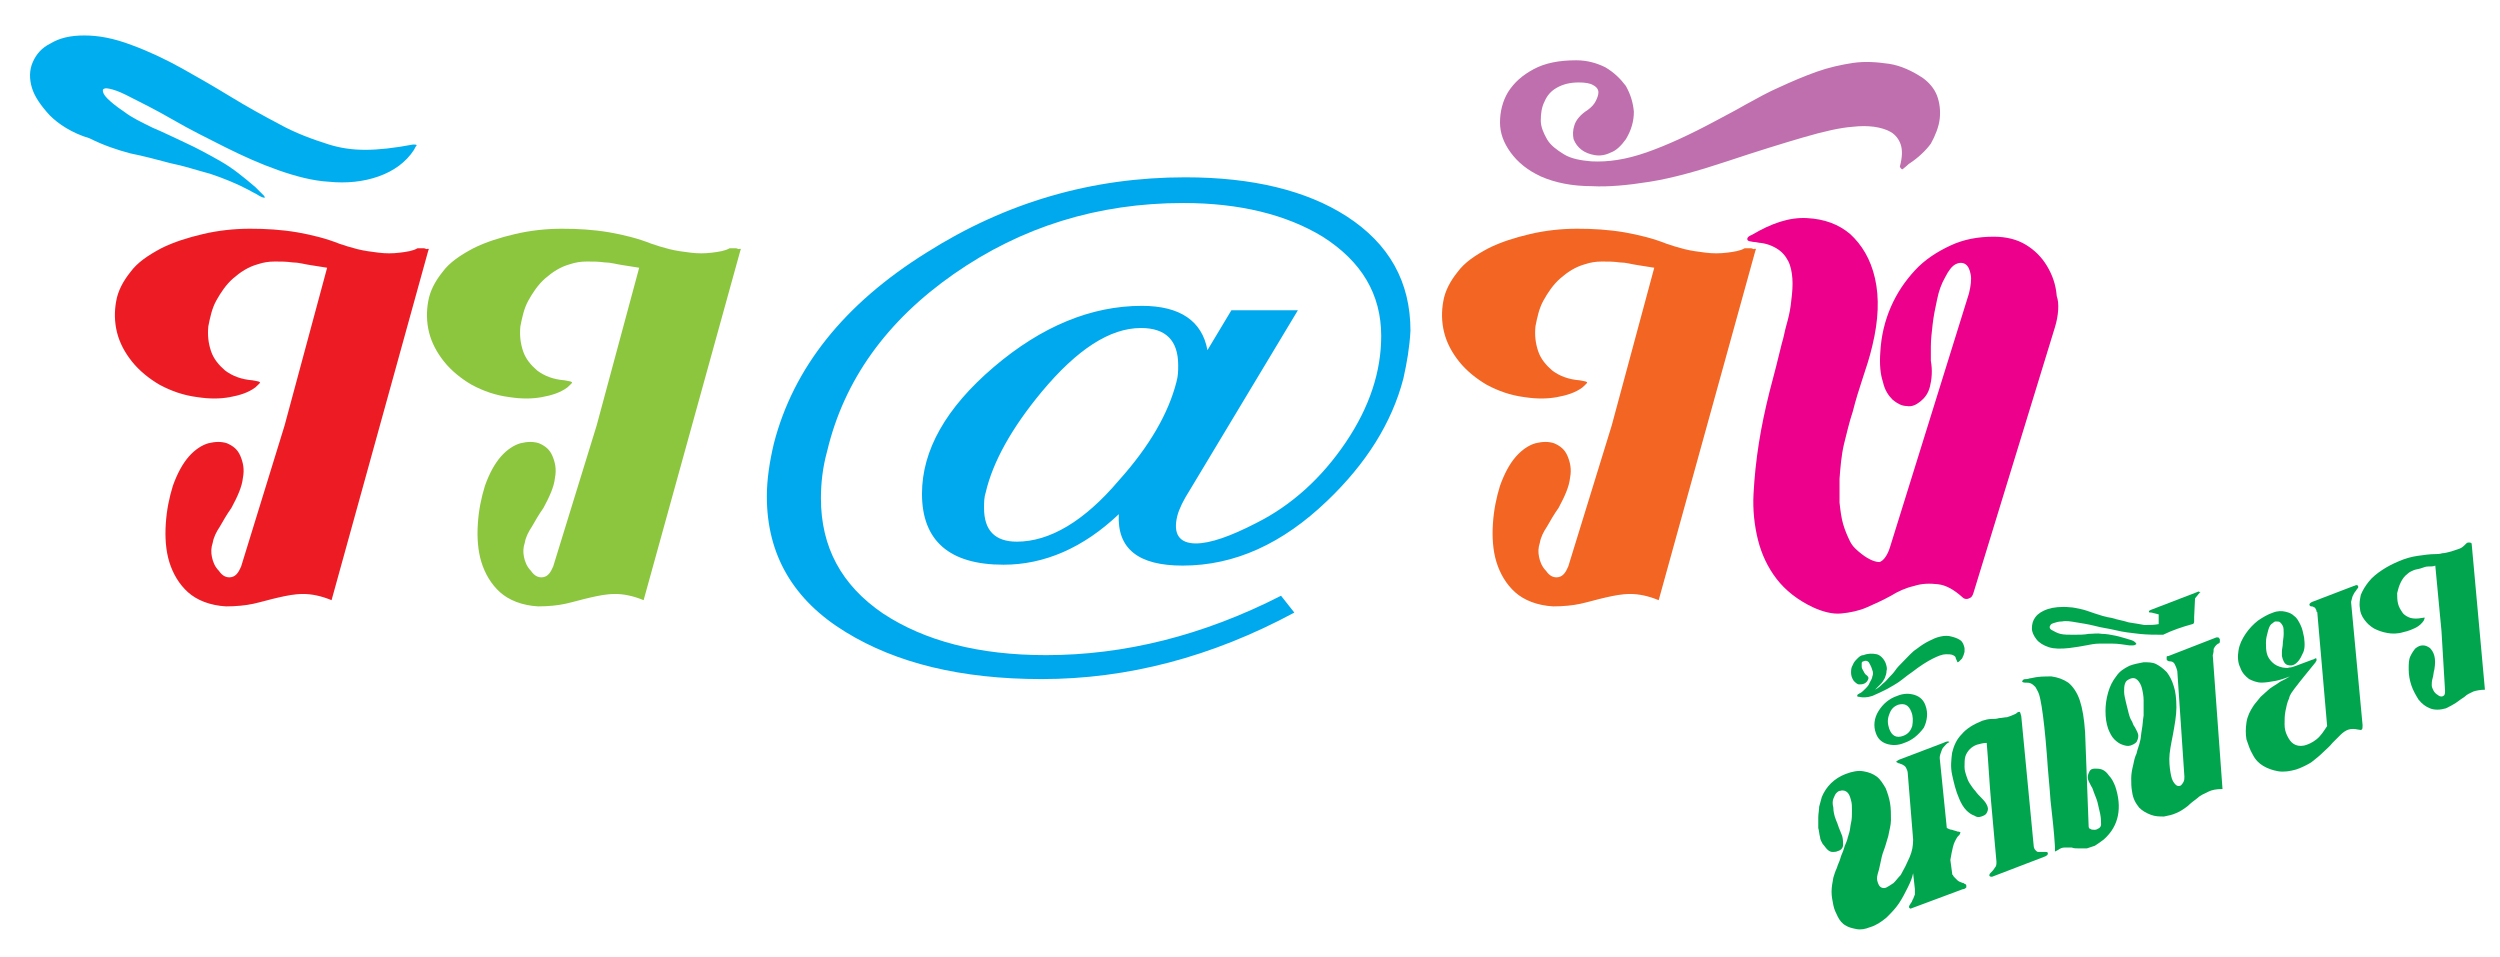 <?xml version="1.0" encoding="utf-8"?>
<!-- Generator: Adobe Illustrator 21.0.0, SVG Export Plug-In . SVG Version: 6.00 Build 0)  -->
<svg version="1.1" id="Layer_1" xmlns="http://www.w3.org/2000/svg" xmlns:xlink="http://www.w3.org/1999/xlink" x="0px" y="0px"
	 viewBox="0 0 282 108" style="enable-background:new 0 0 282 108;" xml:space="preserve">
<style type="text/css">
	.st0{fill:#ED1C24;}
	.st1{fill:#00AEEF;}
	.st2{fill:#8CC63F;}
	.st3{fill:#00A8EE;}
	.st4{fill:#F26522;}
	.st5{fill:#BF6FAD;}
	.st6{fill:#EC008C;}
	.st7{fill:#01A54E;}
</style>
<g>
	<path class="st0" d="M48.3,28.3L37.4,67.7c-1.2-0.5-2.3-0.7-3.2-0.7c-1,0-1.9,0.2-2.8,0.4c-0.9,0.2-1.9,0.5-2.8,0.7
		c-0.9,0.2-2,0.3-3.1,0.3c-1.8-0.1-3.3-0.7-4.3-1.6c-1-0.9-1.7-2.1-2.1-3.4c-0.4-1.3-0.5-2.8-0.4-4.3c0.1-1.6,0.4-3,0.8-4.3
		c0.5-1.4,1.1-2.5,1.8-3.3c0.7-0.8,1.5-1.3,2.2-1.5c0.8-0.2,1.5-0.2,2.1,0c0.7,0.3,1.2,0.7,1.5,1.4c0.3,0.7,0.5,1.5,0.3,2.5
		c-0.1,1-0.6,2.1-1.3,3.4c-0.5,0.7-0.9,1.4-1.3,2.1c-0.4,0.6-0.7,1.2-0.8,1.8c-0.2,0.6-0.2,1.1-0.1,1.6c0.1,0.5,0.3,1.1,0.8,1.6
		c0.4,0.6,0.9,0.8,1.4,0.7c0.5-0.1,0.8-0.5,1.1-1.2l4.9-15.9l4.8-17.8c-0.6-0.1-1.2-0.2-1.9-0.3c-0.7-0.1-1.3-0.3-2-0.3
		c-0.7-0.1-1.3-0.1-2-0.1c-0.7,0-1.3,0.1-1.9,0.3c-1.1,0.3-2,0.9-2.8,1.6c-0.8,0.7-1.4,1.6-1.9,2.5c-0.5,0.9-0.7,1.9-0.9,2.9
		c-0.1,1,0,1.9,0.3,2.8c0.3,0.9,0.9,1.6,1.6,2.2c0.8,0.6,1.8,1,3.1,1.1c0.4,0.1,0.7,0.1,0.8,0.2c0.1,0.1-0.1,0.2-0.5,0.6
		c-0.8,0.6-1.8,0.9-2.9,1.1c-1.1,0.2-2.3,0.2-3.6,0c-1.6-0.2-3-0.7-4.3-1.4c-1.2-0.7-2.3-1.6-3.1-2.6c-0.8-1-1.4-2.1-1.7-3.3
		c-0.3-1.2-0.3-2.4-0.1-3.5c0.2-1.2,0.8-2.3,1.6-3.3c0.8-1.1,2-1.9,3.5-2.7c1.4-0.7,3-1.2,4.7-1.6c1.7-0.4,3.5-0.6,5.3-0.6
		c1.8,0,3.5,0.1,5.3,0.4c1.7,0.3,3.3,0.7,4.8,1.3c0.6,0.2,1.2,0.4,2,0.6c0.8,0.2,1.6,0.3,2.4,0.4c0.8,0.1,1.6,0.1,2.4,0
		c0.8-0.1,1.5-0.2,2-0.5c0,0,0.1,0,0.3,0c0.1,0,0.3,0,0.4,0c0.1,0,0.3,0.1,0.3,0.1C48.4,28,48.4,28.1,48.3,28.3z"/>
	<path class="st1" d="M46.7,16.9c-0.9,1.4-2.3,2.4-4,3c-1.7,0.6-3.6,0.8-5.6,0.6c-1.8-0.1-3.7-0.6-5.7-1.3c-2-0.7-4-1.6-6-2.6
		c-2-1-4-2-5.9-3.1c-1.9-1.1-3.7-2-5.3-2.8c-0.8-0.4-1.4-0.6-1.9-0.7c-0.4-0.1-0.7,0-0.7,0.2c0,0.2,0.1,0.5,0.5,0.9
		c0.4,0.4,1,0.9,1.9,1.5c0.9,0.7,2,1.2,3.2,1.8c1.2,0.5,2.4,1.1,3.7,1.7c1.3,0.6,2.6,1.3,4,2.1c1.4,0.8,2.6,1.8,3.9,2.9
		c0.5,0.5,0.8,0.8,1,1c0.1,0.2,0.1,0.2,0,0.2c-0.1,0-0.4-0.1-0.7-0.3c-0.3-0.2-0.6-0.3-0.9-0.5c-1.5-0.8-3-1.4-4.5-1.9
		c-1.5-0.4-3-0.9-4.5-1.2c-1.5-0.4-3-0.8-4.5-1.1c-1.5-0.4-3-0.9-4.6-1.7C8.1,15,6.6,14,5.6,13c-1-1.1-1.7-2.1-2-3.1
		c-0.3-1-0.3-2,0.1-2.9c0.4-0.9,1-1.6,2-2.1C6.7,4.3,7.9,4,9.5,4c1.6,0,3.3,0.3,5.4,1.1c1.9,0.7,3.8,1.6,5.6,2.6
		c1.8,1,3.7,2.1,5.5,3.2c1.8,1.1,3.6,2.1,5.5,3.1c1.8,1,3.7,1.7,5.6,2.3c1.3,0.4,2.6,0.6,4.1,0.6s3.3-0.2,5.4-0.6
		c0.2,0,0.4,0,0.4,0.1C46.9,16.5,46.8,16.7,46.7,16.9z"/>
	<path class="st2" d="M83.5,28.3L72.6,67.7c-1.2-0.5-2.3-0.7-3.2-0.7c-1,0-1.9,0.2-2.8,0.4c-0.9,0.2-1.9,0.5-2.8,0.7
		c-0.9,0.2-2,0.3-3.1,0.3c-1.8-0.1-3.3-0.7-4.3-1.6c-1-0.9-1.7-2.1-2.1-3.4c-0.4-1.3-0.5-2.8-0.4-4.3c0.1-1.6,0.4-3,0.8-4.3
		c0.5-1.4,1.1-2.5,1.8-3.3c0.7-0.8,1.5-1.3,2.2-1.5c0.8-0.2,1.5-0.2,2.1,0c0.7,0.3,1.2,0.7,1.5,1.4c0.3,0.7,0.5,1.5,0.3,2.5
		c-0.1,1-0.6,2.1-1.3,3.4c-0.5,0.7-0.9,1.4-1.3,2.1c-0.4,0.6-0.7,1.2-0.8,1.8c-0.2,0.6-0.2,1.1-0.1,1.6c0.1,0.5,0.3,1.1,0.8,1.6
		c0.4,0.6,0.9,0.8,1.4,0.7c0.5-0.1,0.8-0.5,1.1-1.2l4.9-15.9l4.8-17.8c-0.6-0.1-1.2-0.2-1.9-0.3c-0.7-0.1-1.3-0.3-2-0.3
		c-0.7-0.1-1.3-0.1-2-0.1s-1.3,0.1-1.9,0.3c-1.1,0.3-2,0.9-2.8,1.6c-0.8,0.7-1.4,1.6-1.9,2.5c-0.5,0.9-0.7,1.9-0.9,2.9
		c-0.1,1,0,1.9,0.3,2.8c0.3,0.9,0.9,1.6,1.6,2.2c0.8,0.6,1.8,1,3.1,1.1c0.4,0.1,0.7,0.1,0.8,0.2c0.1,0.1-0.1,0.2-0.5,0.6
		c-0.8,0.6-1.8,0.9-2.9,1.1s-2.3,0.2-3.6,0c-1.6-0.2-3-0.7-4.3-1.4c-1.2-0.7-2.3-1.6-3.1-2.6c-0.8-1-1.4-2.1-1.7-3.3
		c-0.3-1.2-0.3-2.4-0.1-3.5c0.2-1.2,0.8-2.3,1.6-3.3c0.8-1.1,2-1.9,3.5-2.7c1.4-0.7,3-1.2,4.7-1.6c1.7-0.4,3.5-0.6,5.3-0.6
		c1.8,0,3.5,0.1,5.3,0.4c1.7,0.3,3.3,0.7,4.8,1.3c0.6,0.2,1.2,0.4,2,0.6c0.8,0.2,1.6,0.3,2.4,0.4c0.8,0.1,1.6,0.1,2.4,0
		c0.8-0.1,1.5-0.2,2-0.5c0,0,0.1,0,0.3,0c0.1,0,0.3,0,0.4,0c0.1,0,0.3,0.1,0.3,0.1C83.6,28,83.6,28.1,83.5,28.3z"/>
	<path class="st3" d="M158.3,42.7c-1.3,5-4.2,9.6-8.6,13.8c-5,4.8-10.4,7.3-16.3,7.3c-5,0-7.4-1.9-7.2-5.8c-4,3.8-8.4,5.7-13,5.7
		c-6.1,0-9.2-2.7-9.2-8c0-4.9,2.7-9.7,8.1-14.3c5.4-4.6,11-6.9,16.7-6.9c4.3,0,6.8,1.7,7.4,5l2.7-4.5h7.5l-12.2,20.3
		c-0.7,1.1-1.2,2.1-1.4,2.9c-0.5,2,0.2,3.1,2.1,3.1c1.6,0,3.9-0.8,6.8-2.3c4-2,7.4-5.1,10.1-9.1c2.7-4,4-8,4-12
		c0-4.7-2.2-8.4-6.6-11.2c-4.1-2.5-9.4-3.8-15.7-3.8c-9.7,0-18.3,2.7-25.9,8c-7.6,5.3-12.4,12-14.3,20c-0.5,1.8-0.7,3.6-0.7,5.3
		c0,5.5,2.3,9.8,7,13c4.7,3.1,10.8,4.7,18.4,4.7c8.8,0,17.7-2.2,26.5-6.7l1.5,1.9c-9.3,5-18.8,7.5-28.5,7.5
		c-9.1,0-16.4-1.8-22.1-5.3c-5.9-3.6-8.9-8.7-8.9-15.3c0-1.9,0.3-3.9,0.8-6c2.2-8.5,7.9-15.7,17.2-21.5c9-5.7,18.7-8.5,29.2-8.5
		c7.6,0,13.7,1.5,18.2,4.4c4.8,3.1,7.2,7.4,7.2,12.9C159,39.2,158.7,40.9,158.3,42.7z M132.7,43.1c0.2-0.7,0.2-1.3,0.2-1.9
		c0-2.8-1.4-4.2-4.2-4.2c-3.5,0-7.2,2.4-11.2,7.2c-3.4,4.1-5.5,7.9-6.3,11.3c-0.2,0.6-0.2,1.2-0.2,1.8c0,2.5,1.2,3.8,3.7,3.8
		c3.7,0,7.6-2.3,11.5-6.9C129.7,50.3,131.8,46.6,132.7,43.1z"/>
	<path class="st4" d="M198,28.3l-10.9,39.4c-1.2-0.5-2.3-0.7-3.2-0.7c-1,0-1.9,0.2-2.8,0.4c-0.9,0.2-1.9,0.5-2.8,0.7
		c-0.9,0.2-2,0.3-3.1,0.3c-1.8-0.1-3.3-0.7-4.3-1.6c-1-0.9-1.7-2.1-2.1-3.4c-0.4-1.3-0.5-2.8-0.4-4.3c0.1-1.6,0.4-3,0.8-4.3
		c0.5-1.4,1.1-2.5,1.8-3.3c0.7-0.8,1.5-1.3,2.2-1.5c0.8-0.2,1.5-0.2,2.1,0c0.7,0.3,1.2,0.7,1.5,1.4c0.3,0.7,0.5,1.5,0.3,2.5
		c-0.1,1-0.6,2.1-1.3,3.4c-0.5,0.7-0.9,1.4-1.3,2.1c-0.4,0.6-0.7,1.2-0.8,1.8c-0.2,0.6-0.2,1.1-0.1,1.6c0.1,0.5,0.3,1.1,0.8,1.6
		c0.4,0.6,0.9,0.8,1.4,0.7c0.5-0.1,0.8-0.5,1.1-1.2l4.9-15.9l4.8-17.8c-0.6-0.1-1.2-0.2-1.9-0.3c-0.7-0.1-1.3-0.3-2-0.3
		c-0.7-0.1-1.3-0.1-2-0.1c-0.7,0-1.3,0.1-1.9,0.3c-1.1,0.3-2,0.9-2.8,1.6c-0.8,0.7-1.4,1.6-1.9,2.5c-0.5,0.9-0.7,1.9-0.9,2.9
		c-0.1,1,0,1.9,0.3,2.8c0.3,0.9,0.9,1.6,1.6,2.2c0.8,0.6,1.8,1,3.1,1.1c0.4,0.1,0.7,0.1,0.8,0.2c0.1,0.1-0.1,0.2-0.5,0.6
		c-0.8,0.6-1.8,0.9-2.9,1.1s-2.3,0.2-3.6,0c-1.6-0.2-3-0.7-4.3-1.4c-1.2-0.7-2.3-1.6-3.1-2.6c-0.8-1-1.4-2.1-1.7-3.3
		c-0.3-1.2-0.3-2.4-0.1-3.5c0.2-1.2,0.8-2.3,1.6-3.3c0.8-1.1,2-1.9,3.5-2.7c1.4-0.7,3-1.2,4.7-1.6c1.7-0.4,3.5-0.6,5.3-0.6
		c1.8,0,3.5,0.1,5.3,0.4c1.7,0.3,3.3,0.7,4.8,1.3c0.6,0.2,1.2,0.4,2,0.6c0.8,0.2,1.6,0.3,2.4,0.4c0.8,0.1,1.6,0.1,2.4,0
		c0.8-0.1,1.5-0.2,2-0.5c0,0,0.1,0,0.3,0c0.1,0,0.3,0,0.4,0c0.1,0,0.3,0.1,0.3,0.1C198.1,28,198.1,28.1,198,28.3z"/>
	<path class="st5" d="M215.3,18.5c-0.3,0.3-0.6,0.5-0.7,0.6c-0.1,0-0.2-0.1-0.3-0.3c0.3-1.1,0.3-1.9,0.1-2.5
		c-0.2-0.6-0.6-1.1-1.1-1.4c-0.5-0.3-1.2-0.5-1.9-0.6c-0.8-0.1-1.5-0.1-2.4,0c-1.4,0.1-3.2,0.5-5.6,1.2c-2.4,0.7-5.3,1.6-8.6,2.7
		c-3.3,1.1-6.2,1.9-8.7,2.3c-2.5,0.4-4.7,0.6-6.5,0.5c-2.3,0-4.2-0.4-5.8-1.1c-1.5-0.7-2.6-1.6-3.4-2.7c-0.8-1.1-1.2-2.2-1.2-3.4
		c0-1.2,0.3-2.4,0.9-3.4c0.7-1.1,1.6-1.9,2.9-2.6c1.3-0.7,2.9-1,4.8-1c1.2,0,2.3,0.3,3.3,0.8c1,0.6,1.7,1.3,2.3,2.1
		c0.5,0.9,0.8,1.8,0.9,2.9c0,1.1-0.3,2.1-0.9,3.1c-0.5,0.7-1.1,1.3-1.7,1.5c-0.6,0.3-1.2,0.4-1.8,0.3c-0.6-0.1-1.1-0.3-1.5-0.6
		c-0.4-0.3-0.7-0.7-0.9-1.2c-0.1-0.5-0.1-1,0.1-1.6c0.2-0.6,0.7-1.2,1.5-1.7c0.4-0.3,0.7-0.6,0.9-1c0.2-0.4,0.3-0.7,0.3-1
		c0-0.3-0.2-0.6-0.6-0.8c-0.3-0.2-0.9-0.3-1.6-0.3c-1,0-1.8,0.2-2.5,0.6c-0.7,0.4-1.1,0.9-1.4,1.6c-0.3,0.6-0.4,1.3-0.4,2.1
		c0,0.7,0.3,1.4,0.7,2.1c0.4,0.7,1.1,1.2,1.9,1.7c0.8,0.5,1.9,0.7,3.1,0.8c1.9,0.1,3.9-0.2,6.2-1c2.3-0.8,4.9-2,7.7-3.5
		c1.1-0.6,2.3-1.2,3.5-1.9c1.3-0.7,2.5-1.4,3.9-2c1.3-0.6,2.7-1.2,4.1-1.7c1.4-0.5,2.8-0.8,4.1-1c1.4-0.2,2.7-0.1,4.1,0.1
		c1.3,0.2,2.6,0.8,3.8,1.6c0.7,0.5,1.3,1.2,1.6,2c0.3,0.8,0.4,1.7,0.3,2.6c-0.1,0.9-0.5,1.9-1,2.8C217.3,16.9,216.4,17.8,215.3,18.5
		z"/>
	<path class="st6" d="M231.8,36.9l-9.2,30c-0.1,0.3-0.2,0.5-0.5,0.6c-0.2,0.1-0.5,0.1-0.7-0.1c-1-0.9-1.9-1.4-2.8-1.5
		c-0.9-0.1-1.8-0.1-2.7,0.2c-0.9,0.2-1.8,0.6-2.6,1.1c-0.9,0.5-1.8,0.9-2.7,1.3c-0.9,0.4-1.9,0.6-2.9,0.7c-1,0.1-2.1-0.2-3.2-0.7
		c-1.7-0.8-3.1-1.9-4.1-3.2c-1-1.3-1.7-2.8-2.1-4.4c-0.4-1.6-0.6-3.4-0.5-5.2c0.1-1.9,0.3-3.8,0.6-5.7c0.3-1.9,0.7-3.8,1.2-5.8
		c0.5-1.9,1-3.8,1.4-5.5c0.2-0.6,0.3-1.3,0.5-2c0.2-0.7,0.4-1.5,0.5-2.3c0.1-0.8,0.2-1.6,0.2-2.4c0-0.8-0.1-1.5-0.3-2.1
		c-0.2-0.6-0.6-1.2-1.1-1.6c-0.5-0.4-1.3-0.8-2.2-0.9c-0.2,0-0.5-0.1-0.7-0.1c-0.2,0-0.5-0.1-0.6-0.1c-0.2-0.1-0.2-0.1-0.2-0.3
		c0-0.1,0.2-0.3,0.5-0.4c2.2-1.3,4.2-2,6.2-1.9c2,0.1,3.6,0.7,4.9,1.8c1.3,1.2,2.3,2.8,2.8,5c0.5,2.2,0.4,4.7-0.3,7.6
		c-0.3,1.3-0.7,2.5-1.1,3.7c-0.4,1.2-0.8,2.5-1.1,3.7c-0.4,1.2-0.7,2.5-1,3.7c-0.3,1.3-0.4,2.6-0.5,3.9c0,0.9,0,1.8,0,2.7
		c0.1,0.9,0.2,1.7,0.4,2.4c0.2,0.7,0.5,1.4,0.8,2c0.3,0.6,0.8,1,1.3,1.4c0.9,0.7,1.6,0.9,2,0.9c0.4-0.1,0.9-0.7,1.2-1.7l8.9-28.6
		c0.2-0.8,0.3-1.6,0.2-2.1c-0.1-0.6-0.3-1-0.6-1.2c-0.3-0.2-0.7-0.2-1.1,0c-0.4,0.2-0.8,0.7-1.2,1.5c-0.4,0.7-0.7,1.5-0.9,2.5
		c-0.2,0.9-0.4,1.9-0.5,2.8c-0.1,0.9-0.2,1.7-0.2,2.5c0,0.7,0,1.3,0,1.6c0.2,1.1,0.1,2.1-0.1,2.9c-0.2,0.8-0.6,1.3-1.1,1.7
		c-0.5,0.4-1,0.6-1.5,0.5c-0.6,0-1.1-0.3-1.6-0.7c-0.5-0.5-0.9-1.1-1.1-2c-0.3-0.9-0.4-2-0.3-3.4c0.1-1.8,0.5-3.5,1.2-5.1
		c0.7-1.6,1.6-2.9,2.7-4.1c1.1-1.2,2.5-2.1,4-2.8c1.5-0.7,3.1-1,4.9-1c1.4,0,2.6,0.3,3.6,0.9c1,0.6,1.8,1.4,2.4,2.4
		c0.6,1,1,2.1,1.1,3.4C232.3,34.2,232.2,35.6,231.8,36.9z"/>
	<g>
		<path class="st7" d="M219.3,84.2c-0.1,0.1-0.2,0.2-0.3,0.5c-0.1,0.3-0.2,0.5-0.2,0.8l0.8,7.9c0.2,0.1,0.4,0.2,0.6,0.2
			c0.2,0.1,0.4,0.1,0.6,0.2c0.3,0,0.4,0.1,0.3,0.2c0,0.1-0.1,0.2-0.3,0.4c-0.2,0.3-0.4,0.7-0.5,1.1c-0.1,0.4-0.2,0.9-0.3,1.5
			l0.2,1.5c0,0.1,0,0.2,0.1,0.2c0,0.1,0.1,0.2,0.2,0.3c0.1,0.1,0.2,0.2,0.3,0.3c0.1,0.1,0.3,0.2,0.6,0.3c0.1,0,0.1,0,0.2,0.1
			c0.1,0,0.2,0.1,0.2,0.2c0,0.1,0,0.1,0,0.2c-0.1,0.1-0.2,0.2-0.4,0.2l-5.9,2.2c-0.2-0.1-0.2-0.2-0.1-0.4c0.1-0.1,0.1-0.2,0.2-0.3
			c0.1-0.1,0.1-0.3,0.2-0.4c0.1-0.2,0.1-0.3,0.2-0.5c0-0.2,0-0.4,0-0.6l-0.2-1.8c-0.1,0.5-0.3,1-0.6,1.6c-0.3,0.6-0.6,1.2-1,1.8
			c-0.4,0.6-0.9,1.1-1.4,1.6c-0.6,0.5-1.2,0.9-1.9,1.1c-0.5,0.2-1,0.3-1.5,0.2c-0.5-0.1-0.9-0.2-1.2-0.4c-0.4-0.2-0.7-0.6-0.9-1
			c-0.2-0.4-0.4-0.8-0.5-1.3c-0.1-0.5-0.2-1-0.2-1.5c0-0.5,0.1-1.1,0.2-1.6c0.1-0.3,0.2-0.7,0.4-1.1c0.1-0.4,0.3-0.7,0.4-1.1
			c0.1-0.4,0.3-0.7,0.4-1.1c0.1-0.4,0.3-0.7,0.4-1.1c0-0.1,0.1-0.3,0.2-0.7c0.1-0.3,0.1-0.7,0.2-1.1c0.1-0.4,0.1-0.9,0.1-1.3
			c0-0.5,0-0.9-0.1-1.2c-0.1-0.4-0.2-0.7-0.4-0.9c-0.2-0.2-0.5-0.3-0.8-0.2c-0.2,0-0.3,0.1-0.5,0.3c-0.1,0.1-0.2,0.4-0.3,0.6
			c-0.1,0.3-0.1,0.6,0,1c0,0.4,0.1,0.9,0.3,1.4c0.1,0.2,0.2,0.5,0.3,0.8c0.1,0.3,0.3,0.7,0.4,1c0.1,0.4,0.1,0.7,0.1,1
			c0,0.3-0.2,0.6-0.6,0.7c-0.2,0.1-0.4,0.1-0.6,0.1c-0.2,0-0.4-0.1-0.6-0.3c-0.2-0.2-0.3-0.4-0.5-0.6c-0.1-0.2-0.3-0.5-0.3-0.8
			c-0.1-0.3-0.1-0.7-0.2-1c0-0.4,0-0.8,0-1.2c0-0.4,0.1-0.8,0.1-1.2c0.1-0.4,0.2-0.7,0.3-1.1c0.5-1.2,1.4-2.1,2.7-2.6
			c0.8-0.3,1.4-0.4,2-0.3c0.6,0.1,1.1,0.3,1.5,0.6c0.4,0.3,0.7,0.8,1,1.3c0.2,0.5,0.4,1.1,0.5,1.7c0.1,0.6,0.1,1.2,0.1,1.9
			c0,0.6-0.2,1.2-0.3,1.8c-0.2,0.6-0.3,1.1-0.5,1.6c-0.2,0.5-0.3,1-0.4,1.5c-0.1,0.5-0.2,0.9-0.3,1.2c-0.1,0.4-0.1,0.6,0,0.9
			c0.1,0.3,0.2,0.5,0.4,0.6c0.2,0.1,0.4,0.1,0.6,0c0.2-0.1,0.5-0.3,0.8-0.5c0.3-0.3,0.5-0.6,0.8-0.9c0.4-0.7,0.7-1.3,1-2
			c0.3-0.7,0.4-1.3,0.4-2l-0.6-7.4c0-0.3-0.1-0.5-0.2-0.7c-0.1-0.2-0.3-0.3-0.5-0.4c-0.1,0-0.2-0.1-0.3-0.1c-0.1,0-0.2-0.1-0.2-0.1
			c-0.1,0-0.1-0.1-0.1-0.1c0,0,0.1-0.1,0.3-0.2l5-1.9c0.4-0.2,0.6-0.2,0.7-0.1C219.5,83.9,219.5,84,219.3,84.2z"/>
		<path class="st7" d="M214.8,83.8c-0.7,0.3-1.4,0.3-2,0.1c-0.6-0.2-1-0.6-1.2-1.2c-0.3-0.8-0.2-1.7,0.3-2.5
			c0.5-0.8,1.2-1.4,2.1-1.7c0.7-0.3,1.4-0.3,2-0.1c0.6,0.2,1,0.6,1.2,1.2c0.3,0.8,0.2,1.7-0.2,2.5C216.4,82.9,215.7,83.5,214.8,83.8
			z M215.6,80.3c-0.3-0.8-0.8-1-1.5-0.8c-0.5,0.2-0.8,0.5-1,1.1c-0.2,0.5-0.2,1,0,1.6c0.3,0.8,0.8,1.1,1.6,0.8
			c0.5-0.2,0.8-0.5,1-1.1C215.8,81.3,215.8,80.8,215.6,80.3z"/>
		<path class="st7" d="M220.6,74.2c0-0.1-0.1-0.2-0.3-0.3c-0.2-0.1-0.5-0.1-0.8-0.1c-0.4,0-0.9,0.2-1.5,0.5s-1.4,0.8-2.3,1.5
			c-0.3,0.2-0.7,0.5-1.2,0.9c-0.5,0.4-1.1,0.7-1.6,1c-0.6,0.3-1.2,0.6-1.7,0.8c-0.6,0.2-1.1,0.2-1.5,0.1c-0.1,0-0.2,0-0.2-0.1
			c0,0,0-0.1,0-0.1c0,0,0.1-0.1,0.1-0.1c0.1,0,0.1-0.1,0.2-0.1c0.2-0.1,0.4-0.3,0.6-0.5c0.2-0.2,0.4-0.4,0.5-0.7
			c0.1-0.2,0.3-0.5,0.3-0.7c0.1-0.2,0.1-0.5,0-0.7c-0.1-0.4-0.3-0.7-0.4-0.9c-0.2-0.2-0.4-0.2-0.6-0.1c-0.1,0-0.2,0.1-0.2,0.2
			c0,0.1,0,0.2,0,0.4c0,0.2,0.1,0.3,0.2,0.5c0.1,0.2,0.2,0.4,0.4,0.5c0.2,0.2,0.2,0.3,0.1,0.5c-0.1,0.2-0.2,0.3-0.4,0.4
			c-0.2,0.1-0.4,0.1-0.6,0.1c-0.2,0-0.4-0.2-0.6-0.4c-0.2-0.3-0.3-0.6-0.3-0.9c0-0.3,0-0.6,0.2-0.9c0.1-0.3,0.3-0.5,0.5-0.7
			c0.2-0.2,0.4-0.4,0.7-0.4c0.5-0.2,1-0.2,1.5-0.1c0.4,0.1,0.8,0.5,1,1c0.1,0.3,0.2,0.6,0.1,0.9c0,0.3-0.1,0.5-0.2,0.8
			c-0.1,0.2-0.3,0.5-0.5,0.7c-0.2,0.2-0.4,0.4-0.6,0.6c0.4-0.2,0.7-0.5,0.9-0.7c0.3-0.2,0.5-0.5,0.7-0.7c0.2-0.2,0.5-0.5,0.7-0.8
			c0.2-0.3,0.5-0.6,0.8-0.9c0.6-0.6,1.1-1.2,1.6-1.5c0.5-0.4,1-0.7,1.4-0.9c0.4-0.2,0.8-0.4,1.3-0.5c0.4-0.1,0.9-0.1,1.2,0
			c0.4,0.1,0.7,0.2,1,0.4s0.4,0.5,0.5,0.9c0,0.1,0,0.2,0,0.4c0,0.1-0.1,0.3-0.1,0.4c-0.1,0.1-0.1,0.3-0.2,0.4
			c-0.1,0.1-0.2,0.2-0.3,0.3c-0.1,0.1-0.2,0.1-0.2,0.1C220.7,74.4,220.6,74.3,220.6,74.2z"/>
		<path class="st7" d="M229.4,95.4c0,0.2,0.1,0.4,0.2,0.5c0.1,0.1,0.2,0.2,0.3,0.2c0.1,0,0.2,0,0.4,0c0.1,0,0.3,0,0.4,0
			c0.2,0,0.3,0,0.3,0.2c0,0.1-0.1,0.2-0.3,0.3l-6,2.3c-0.1,0-0.2,0-0.3-0.1c0-0.1,0-0.2,0.1-0.3c0.2-0.2,0.4-0.4,0.5-0.6
			c0.2-0.2,0.2-0.4,0.2-0.7c-0.2-2.3-0.4-4.5-0.6-6.7c-0.2-2.2-0.3-4.4-0.5-6.7c-0.4,0-0.7,0.1-1.1,0.2c-0.3,0.1-0.6,0.3-0.8,0.5
			c-0.2,0.2-0.4,0.5-0.5,0.8c-0.1,0.3-0.1,0.8-0.1,1.2c0,0.4,0.1,0.7,0.2,1c0.1,0.3,0.2,0.6,0.4,0.9c0.2,0.3,0.4,0.6,0.6,0.8
			c0.2,0.3,0.5,0.6,0.8,0.9c0.3,0.3,0.5,0.6,0.6,0.9c0.1,0.3,0,0.5-0.1,0.7c-0.1,0.2-0.3,0.3-0.6,0.4c-0.3,0.1-0.5,0.1-0.8-0.1
			c-0.3-0.1-0.6-0.3-0.9-0.6c-0.3-0.3-0.6-0.8-0.8-1.3c-0.4-0.9-0.6-1.8-0.8-2.7c-0.2-0.9-0.1-1.7,0-2.5c0.2-0.8,0.5-1.5,1.1-2.1
			c0.5-0.6,1.3-1.1,2.3-1.5c0.3-0.1,0.7-0.2,1-0.2c0.3,0,0.6,0,0.9-0.1c0.3,0,0.6-0.1,0.9-0.1c0.3-0.1,0.6-0.2,1-0.4
			c0.2-0.2,0.3-0.2,0.4-0.2c0.1,0,0.1,0.2,0.2,0.5L229.4,95.4z"/>
		<path class="st7" d="M230.9,85.3c-0.1-1.3-0.2-2.4-0.3-3.3c-0.1-0.9-0.2-1.7-0.3-2.3c-0.1-0.6-0.2-1.1-0.3-1.4s-0.3-0.6-0.4-0.8
			c-0.2-0.2-0.3-0.3-0.5-0.4c-0.2-0.1-0.4-0.1-0.7-0.1c-0.2,0-0.3-0.1-0.3-0.1c0,0,0-0.1,0.1-0.2c0.1-0.1,0.2-0.1,0.4-0.1
			c0.2,0,0.3-0.1,0.5-0.1c0.8-0.2,1.5-0.2,2.3-0.2c0.7,0.1,1.3,0.3,1.9,0.7c0.5,0.4,1,1.1,1.3,2c0.3,0.9,0.5,2.1,0.6,3.6l0.4,10.6
			c0,0.2,0.1,0.3,0.2,0.3c0.1,0.1,0.3,0.1,0.5,0.1c0.2,0,0.3-0.1,0.5-0.2c0.1-0.1,0.2-0.2,0.2-0.4c0-0.3,0-0.7-0.1-1.2
			c-0.1-0.4-0.2-0.9-0.3-1.3c-0.1-0.4-0.3-0.8-0.4-1.1c-0.1-0.3-0.2-0.6-0.3-0.7c-0.2-0.4-0.4-0.7-0.4-1c0-0.3,0.1-0.5,0.2-0.7
			c0.1-0.2,0.3-0.3,0.6-0.3c0.3,0,0.5,0,0.8,0.1c0.3,0.1,0.6,0.4,0.8,0.7c0.3,0.3,0.5,0.7,0.7,1.2c0.4,1.2,0.5,2.3,0.3,3.3
			c-0.2,1-0.7,1.9-1.6,2.7c-0.4,0.3-0.7,0.5-1,0.7c-0.3,0.1-0.6,0.2-0.9,0.3c-0.3,0-0.6,0-0.9,0c-0.3,0-0.6,0-0.8-0.1
			c-0.3,0-0.5,0-0.8,0c-0.3,0-0.5,0.1-0.8,0.3c-0.2,0.1-0.3,0.2-0.3,0.1c0,0,0-0.2,0-0.5c-0.1-1.7-0.3-3.4-0.5-5.2
			C231.2,88.7,231,87,230.9,85.3z"/>
		<path class="st7" d="M240.5,89.3c-0.1-0.5-0.1-1-0.1-1.5c0-0.5,0.1-1,0.2-1.4c0.1-0.5,0.2-1,0.4-1.4c0.1-0.5,0.3-0.9,0.4-1.4
			c0.1-0.3,0.1-0.8,0.2-1.3c0.1-0.5,0.1-1,0.2-1.6c0-0.6,0-1.1,0-1.7c0-0.5-0.1-1-0.2-1.4c-0.1-0.4-0.3-0.7-0.5-0.9
			c-0.2-0.2-0.5-0.3-0.9-0.1c-0.2,0.1-0.4,0.2-0.5,0.5c-0.1,0.3-0.1,0.6-0.1,0.9c0,0.4,0.1,0.7,0.2,1.2c0.1,0.4,0.2,0.8,0.3,1.2
			c0.1,0.4,0.2,0.7,0.4,1c0.1,0.3,0.2,0.5,0.3,0.6c0.2,0.4,0.4,0.7,0.4,1c0,0.3-0.1,0.5-0.2,0.7c-0.2,0.2-0.4,0.3-0.7,0.4
			c-0.3,0.1-0.6,0-0.9-0.1c-0.3-0.1-0.6-0.3-0.9-0.6c-0.3-0.3-0.5-0.7-0.7-1.2c-0.2-0.6-0.3-1.2-0.3-2c0-0.7,0.1-1.4,0.3-2.1
			c0.2-0.7,0.5-1.3,0.9-1.8c0.4-0.6,0.9-0.9,1.5-1.2c0.5-0.2,1.1-0.3,1.6-0.4c0.5,0,1,0,1.4,0.2c0.4,0.2,0.8,0.5,1.2,0.9
			c0.3,0.4,0.6,0.9,0.8,1.6c0.2,0.6,0.3,1.4,0.3,2.4c0,0.9-0.2,2-0.4,3.1c-0.2,1-0.4,2-0.4,2.7c0,0.8,0.1,1.4,0.2,1.9
			c0.1,0.5,0.3,0.8,0.5,1c0.2,0.2,0.4,0.2,0.6,0.1c0.1-0.1,0.2-0.2,0.3-0.4c0.1-0.2,0.1-0.4,0.1-0.6l-0.8-11.9
			c-0.1-0.4-0.2-0.6-0.3-0.8c-0.1-0.2-0.3-0.3-0.5-0.3c-0.1,0-0.2,0-0.3-0.1c-0.1,0-0.1-0.1-0.1-0.2c0-0.1,0-0.1,0-0.2
			c0-0.1,0.1-0.1,0.2-0.1l5.4-2.1c0.1,0,0.2,0,0.2,0c0.1,0,0.1,0.1,0.2,0.2c0,0.1,0,0.2,0,0.3c0,0.1-0.1,0.2-0.2,0.2
			c-0.3,0.2-0.4,0.4-0.5,0.6c0,0.2,0,0.4-0.1,0.7l1.1,15.1c-0.7,0-1.2,0.1-1.6,0.3c-0.4,0.2-0.9,0.4-1.2,0.7
			c-0.4,0.3-0.8,0.6-1.1,0.9c-0.4,0.3-0.8,0.6-1.3,0.8c-0.4,0.2-0.9,0.3-1.4,0.4c-0.5,0-1,0-1.5-0.2c-0.5-0.2-0.9-0.4-1.3-0.8
			C240.9,90.6,240.6,90.1,240.5,89.3z"/>
		<path class="st7" d="M248,67l-0.4,0.5l-0.1,2.1c0,0.2,0,0.3,0,0.5c0,0.2-0.1,0.3-0.2,0.3c-1.1,0.3-2.3,0.7-3.3,1.2
			c-0.9,0-1.8,0-2.7-0.1c-0.9-0.1-1.8-0.2-2.6-0.4c-0.8-0.2-1.7-0.3-2.4-0.5c-0.8-0.2-1.5-0.3-2.1-0.4c-0.6-0.1-1.1-0.2-1.6-0.1
			c-0.4,0-0.7,0.1-1,0.2s-0.3,0.2-0.4,0.4c0,0.2,0.1,0.3,0.3,0.4c0.2,0.1,0.5,0.3,0.9,0.4c0.4,0.1,0.9,0.1,1.5,0.1
			c0.6,0,1.2,0,1.7-0.1c0.5,0,1-0.1,1.5,0c0.5,0,1,0.1,1.5,0.2c0.5,0.1,1.1,0.3,1.8,0.5c0.3,0.1,0.4,0.2,0.5,0.3
			c0.1,0.1,0.1,0.2,0,0.2c0,0-0.1,0.1-0.3,0.1c-0.1,0-0.3,0-0.4,0c-0.7-0.1-1.3-0.2-1.9-0.2c-0.5,0-1,0-1.5,0c-0.5,0-1,0.1-1.5,0.2
			c-0.5,0.1-1.1,0.2-1.9,0.3c-0.9,0.1-1.7,0.1-2.3-0.1c-0.6-0.2-1.1-0.5-1.4-0.9c-0.3-0.4-0.5-0.8-0.5-1.2c0-0.5,0.1-0.9,0.4-1.3
			c0.3-0.4,0.8-0.7,1.4-0.9c0.6-0.2,1.5-0.3,2.5-0.2c0.3,0,0.7,0.1,1.2,0.2c0.5,0.1,1,0.3,1.6,0.5c0.6,0.2,1.2,0.4,1.9,0.5
			c0.6,0.2,1.3,0.3,1.9,0.5c0.6,0.1,1.3,0.2,1.8,0.3c0.6,0,1.1,0,1.6-0.1l0-1.1l-0.8-0.2c-0.2,0-0.3,0-0.3-0.1c0-0.1,0-0.1,0.2-0.2
			l5.2-2c0.2-0.1,0.3-0.1,0.3,0C248.3,66.7,248.2,66.8,248,67z"/>
		<path class="st7" d="M265.7,66.7c-0.1,0.1-0.2,0.3-0.3,0.5c-0.1,0.2-0.1,0.4-0.2,0.7l1.3,13.9c0,0.3,0,0.4-0.1,0.5
			c-0.1,0.1-0.2,0-0.4,0c-0.4-0.1-0.8-0.1-1.1,0c-0.3,0.1-0.6,0.3-0.9,0.6c-0.3,0.3-0.6,0.6-0.9,0.9c-0.3,0.4-0.7,0.7-1.1,1.1
			c-0.4,0.4-0.8,0.7-1.3,1.1c-0.5,0.3-1.1,0.6-1.7,0.8c-0.7,0.2-1.4,0.3-2,0.2c-0.6-0.1-1.2-0.3-1.7-0.6c-0.5-0.3-0.9-0.7-1.2-1.3
			c-0.3-0.5-0.5-1.1-0.7-1.7c-0.1-0.6-0.1-1.2,0-1.9c0.1-0.7,0.4-1.3,0.8-1.9c0.2-0.3,0.5-0.6,0.8-1c0.3-0.3,0.7-0.6,1-0.9
			c0.4-0.3,0.8-0.5,1.2-0.8c0.4-0.2,0.8-0.4,1.1-0.6c-0.5,0.2-1.1,0.4-1.6,0.5c-0.6,0.1-1.1,0.2-1.6,0.2c-0.5,0-1-0.2-1.4-0.4
			c-0.4-0.3-0.8-0.7-1-1.3c-0.3-0.6-0.3-1.3-0.2-1.9c0.1-0.7,0.4-1.3,0.8-1.9c0.4-0.6,0.9-1.1,1.4-1.5c0.6-0.4,1.1-0.7,1.7-0.9
			c0.5-0.2,1-0.2,1.4-0.1c0.4,0.1,0.7,0.2,1,0.5c0.3,0.2,0.5,0.6,0.7,1c0.2,0.4,0.3,0.9,0.4,1.4c0.1,0.8,0.1,1.4-0.2,1.9
			c-0.2,0.5-0.5,0.9-0.8,1.1c-0.3,0.2-0.6,0.2-0.9,0.1c-0.3-0.1-0.5-0.5-0.6-1c0,0,0-0.2,0-0.5c0-0.3,0.1-0.6,0.1-0.9
			c0-0.3,0.1-0.7,0.1-1.1c0-0.4,0-0.7-0.1-0.9c-0.1-0.2-0.2-0.3-0.3-0.4c-0.1-0.1-0.3-0.1-0.5-0.1c-0.2,0-0.3,0.2-0.5,0.3
			c-0.2,0.2-0.3,0.5-0.4,0.9c-0.1,0.4-0.2,0.7-0.2,1.2c0,0.4,0,0.8,0.1,1.2c0.1,0.4,0.3,0.7,0.6,1c0.3,0.3,0.7,0.5,1.2,0.6
			c0.2,0,0.5,0.1,0.7,0c0.3,0,0.5-0.1,0.8-0.2c0.3-0.1,0.5-0.2,0.8-0.3c0.3-0.1,0.5-0.2,0.8-0.3c0.2-0.1,0.4-0.1,0.5-0.2
			s0.2,0,0.2,0c0,0,0,0.1,0,0.2c0,0.1-0.1,0.1-0.1,0.2c-0.5,0.6-0.9,1.1-1.3,1.6c-0.4,0.5-0.8,1-1.1,1.4c-0.2,0.3-0.5,0.6-0.6,1.1
			c-0.2,0.4-0.3,0.9-0.4,1.4c-0.1,0.5-0.1,1-0.1,1.5c0,0.5,0.1,0.9,0.3,1.3c0.2,0.4,0.4,0.7,0.7,0.9c0.3,0.2,0.7,0.3,1.2,0.2
			c0.4-0.1,0.9-0.3,1.4-0.7c0.5-0.4,0.8-0.9,1.2-1.5l-1.1-12.7c0-0.1,0-0.2-0.1-0.2c0-0.1,0-0.2-0.1-0.3c0-0.1-0.1-0.2-0.2-0.2
			c-0.1-0.1-0.2-0.1-0.3-0.1c-0.1,0-0.2-0.1-0.2-0.2c0-0.1,0.1-0.2,0.3-0.3l4.7-1.8c0.1,0,0.2-0.1,0.3-0.1c0.1,0,0.1,0,0.2,0.1
			c0,0,0,0.1,0,0.2C265.8,66.5,265.8,66.6,265.7,66.7z"/>
		<path class="st7" d="M278.8,61.3l1.5,16.5c-0.5,0-1,0.1-1.3,0.2c-0.4,0.2-0.7,0.3-1,0.6c-0.3,0.2-0.6,0.4-1,0.7
			c-0.3,0.2-0.7,0.4-1.1,0.6c-0.7,0.2-1.3,0.2-1.8,0c-0.5-0.2-0.9-0.5-1.3-1c-0.3-0.5-0.6-1-0.8-1.6c-0.2-0.6-0.3-1.2-0.3-1.8
			c0-0.6,0-1.1,0.2-1.5c0.2-0.4,0.4-0.7,0.6-0.9c0.3-0.2,0.5-0.3,0.8-0.3c0.3,0,0.5,0.1,0.8,0.3c0.2,0.2,0.4,0.5,0.5,0.9
			c0.1,0.4,0.1,0.9,0,1.5c-0.1,0.3-0.1,0.7-0.2,1c-0.1,0.3-0.1,0.6-0.1,0.8c0,0.2,0.1,0.4,0.2,0.6c0.1,0.2,0.3,0.4,0.5,0.5
			c0.2,0.2,0.5,0.2,0.6,0.1c0.2-0.1,0.2-0.3,0.2-0.6l-0.4-6.7l-0.7-7.4c-0.2,0.1-0.5,0.1-0.8,0.1c-0.3,0-0.5,0.1-0.8,0.2
			c-0.3,0.1-0.5,0.1-0.8,0.2c-0.2,0.1-0.5,0.2-0.7,0.4c-0.4,0.3-0.6,0.6-0.8,1c-0.2,0.4-0.3,0.8-0.4,1.2c0,0.4,0,0.8,0.1,1.2
			c0.1,0.4,0.3,0.7,0.5,1c0.2,0.3,0.6,0.5,0.9,0.6c0.4,0.1,0.8,0.1,1.3,0c0.2,0,0.3-0.1,0.3,0c0,0,0,0.1-0.1,0.3
			c-0.2,0.3-0.5,0.6-0.9,0.8c-0.4,0.2-0.9,0.4-1.4,0.5c-0.6,0.2-1.3,0.2-1.8,0.1c-0.6-0.1-1.1-0.3-1.5-0.5c-0.5-0.3-0.8-0.6-1.1-1
			c-0.3-0.4-0.5-0.9-0.5-1.3c-0.1-0.5,0-1,0.1-1.5c0.2-0.5,0.5-1,0.9-1.5c0.4-0.5,0.9-0.9,1.5-1.3c0.6-0.4,1.2-0.7,1.9-1
			c0.7-0.3,1.4-0.5,2.1-0.6c0.7-0.1,1.4-0.2,2-0.2c0.2,0,0.5,0,0.8-0.1c0.3,0,0.6-0.1,1-0.2c0.3-0.1,0.6-0.2,0.9-0.3
			c0.3-0.1,0.5-0.3,0.7-0.5c0,0,0,0,0.1-0.1c0,0,0.1-0.1,0.2-0.1c0.1,0,0.1,0,0.2,0C278.7,61.2,278.8,61.3,278.8,61.3z"/>
	</g>
</g>
</svg>
